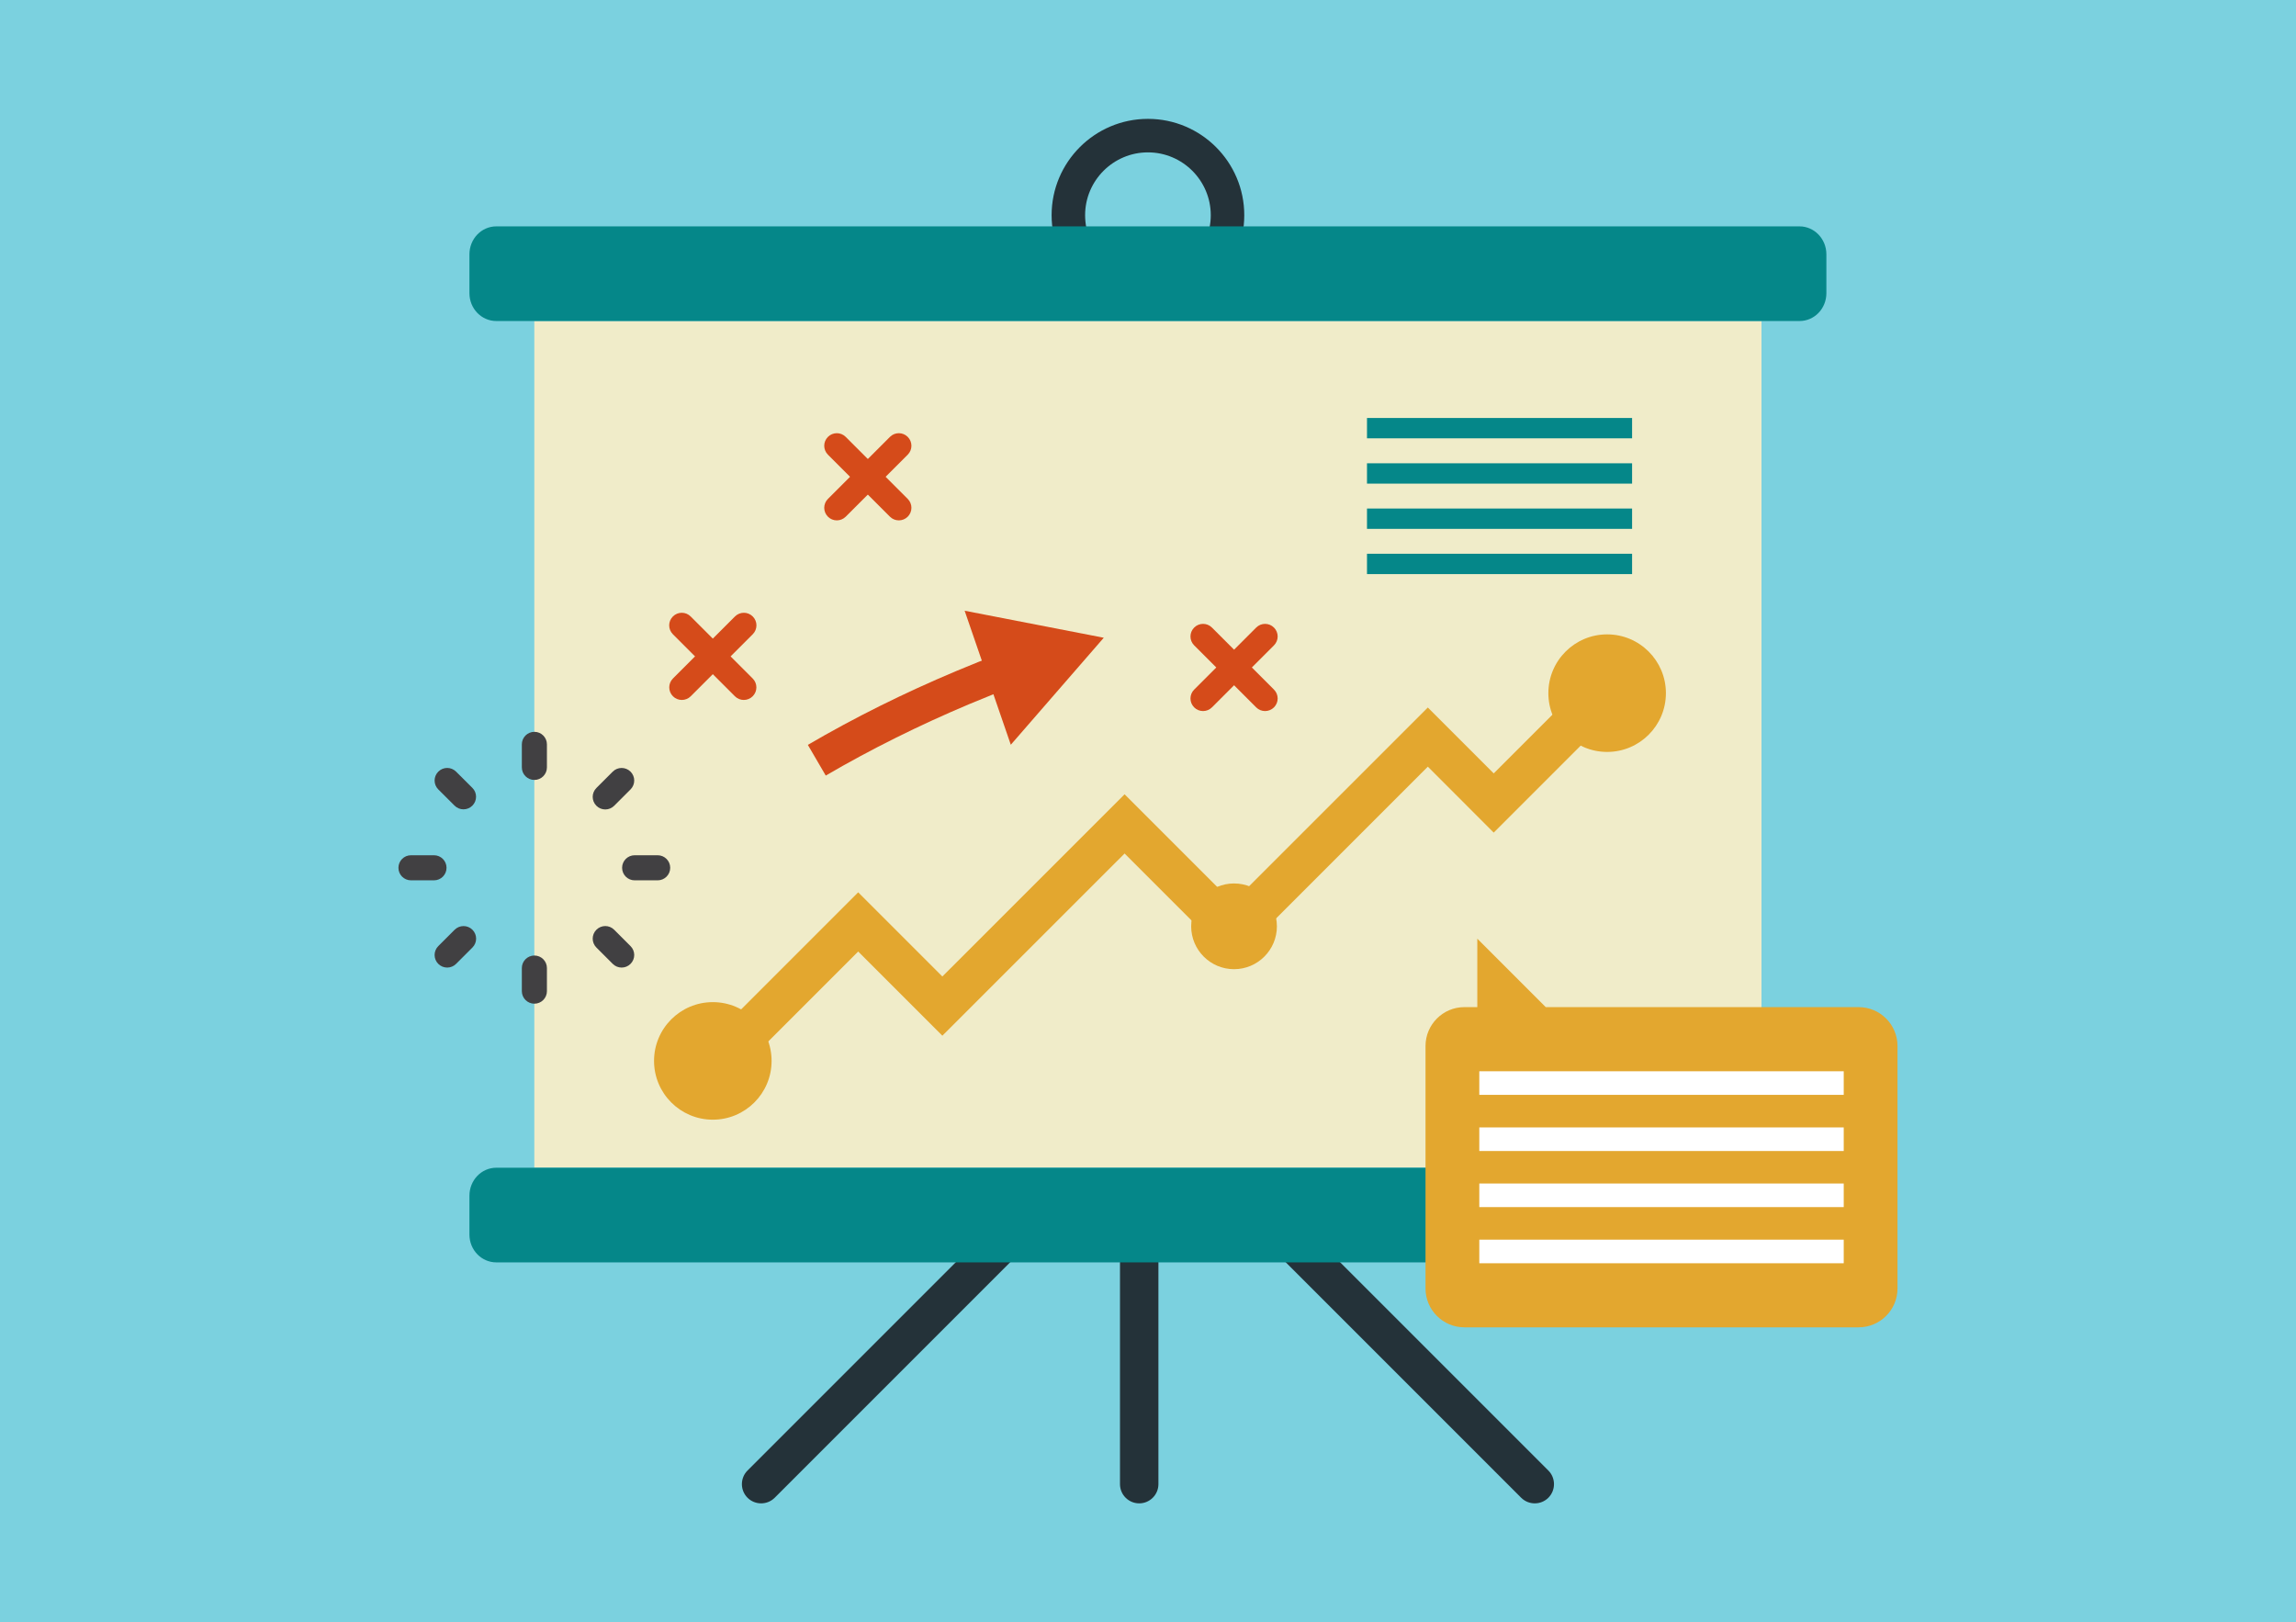 <?xml version="1.0" encoding="UTF-8"?><svg xmlns="http://www.w3.org/2000/svg" viewBox="0 0 368 260"><defs><style>.c{fill:#fff;}.d{fill:#e3a72f;}.e{fill:#243239;}.f{fill:#d54b1a;}.g{fill:#f0ecc9;}.h{fill:#058789;}.i{fill:#7bd1df;}.j{fill:#414042;}</style></defs><g id="a"><rect class="i" x="-10.21" y="-10.38" width="389.52" height="278.76"/></g><g id="b"><g><g><path class="e" d="M183.99,49.93c-8.51,0-15.44-6.92-15.44-15.44s6.93-15.44,15.44-15.44,15.44,6.92,15.44,15.44-6.92,15.44-15.44,15.44Zm0-25.51c-5.55,0-10.07,4.52-10.07,10.07s4.52,10.07,10.07,10.07,10.07-4.52,10.07-10.07-4.52-10.07-10.07-10.07Z"/><g><path class="e" d="M121.99,240.94c-.79,0-1.58-.3-2.18-.9-1.2-1.2-1.2-3.16,0-4.36l38.33-38.33c1.2-1.2,3.16-1.2,4.36,0s1.2,3.16,0,4.36l-38.33,38.33c-.6,.6-1.39,.9-2.18,.9Z"/><path class="e" d="M245.99,240.94c-.79,0-1.58-.3-2.18-.9l-38.33-38.33c-1.2-1.2-1.2-3.16,0-4.36s3.16-1.2,4.36,0l38.33,38.33c1.2,1.2,1.2,3.16,0,4.36-.6,.6-1.39,.9-2.18,.9Z"/><path class="e" d="M182.59,240.94c-1.7,0-3.08-1.38-3.08-3.08v-43.86c0-1.7,1.38-3.08,3.08-3.08s3.08,1.38,3.08,3.08v43.86c0,1.7-1.38,3.08-3.08,3.08Z"/></g><rect class="g" x="85.64" y="51.45" width="196.69" height="135.69"/><path class="h" d="M292.73,40.76v6.23c0,2.47-1.92,4.46-4.31,4.46H79.55c-2.38,0-4.31-1.99-4.31-4.46v-6.23c0-2.47,1.92-4.48,4.31-4.48h208.87c2.38,0,4.31,2.01,4.31,4.48Z"/><path class="h" d="M292.73,191.63v6.23c0,2.47-1.92,4.46-4.31,4.46H79.55c-2.38,0-4.31-1.99-4.31-4.46v-6.23c0-2.47,1.92-4.48,4.31-4.48h208.87c2.38,0,4.31,2.01,4.31,4.48Z"/></g><g><path class="d" d="M228.48,206.5v-38.86c0-3.44,2.8-6.23,6.23-6.23h2.07v-10.97l10.97,10.97h50.15c3.44,0,6.23,2.8,6.23,6.23v38.86c0,3.44-2.8,6.23-6.23,6.23h-63.19c-3.44,0-6.23-2.8-6.23-6.23Z"/><g><rect class="c" x="237.1" y="198.68" width="58.41" height="3.78"/><rect class="c" x="237.1" y="189.68" width="58.41" height="3.78"/><rect class="c" x="237.1" y="180.69" width="58.41" height="3.78"/><rect class="c" x="237.1" y="171.69" width="58.41" height="3.78"/></g></g><g><polygon class="d" points="116.79 173.26 112.05 168.51 137.55 143.01 151.04 156.5 180.25 127.3 197.59 144.64 228.85 113.39 239.41 123.95 255.22 108.14 259.96 112.89 239.41 133.44 228.85 122.87 197.59 154.13 180.25 136.79 151.04 165.99 137.55 152.5 116.79 173.26"/><path class="d" d="M123.67,170.03c0,5.2-4.22,9.42-9.42,9.42s-9.42-4.22-9.42-9.42,4.22-9.42,9.42-9.42,9.42,4.22,9.42,9.42Z"/><path class="d" d="M267.01,111.09c0,5.2-4.22,9.42-9.42,9.42s-9.42-4.22-9.42-9.42,4.22-9.42,9.42-9.42,9.42,4.22,9.42,9.42Z"/><path class="d" d="M204.66,148.46c0,3.79-3.08,6.87-6.87,6.87s-6.87-3.08-6.87-6.87,3.08-6.87,6.87-6.87,6.87,3.08,6.87,6.87Z"/></g><g><path class="f" d="M202.76,113.96c-.52,0-1.03-.2-1.42-.59l-9.94-9.94c-.79-.79-.79-2.06,0-2.85s2.06-.79,2.85,0l9.94,9.94c.79,.79,.79,2.06,0,2.85-.39,.39-.91,.59-1.42,.59Z"/><path class="f" d="M192.82,113.96c-.52,0-1.03-.2-1.42-.59-.79-.79-.79-2.06,0-2.85l9.94-9.94c.79-.79,2.06-.79,2.85,0,.79,.79,.79,2.06,0,2.85l-9.94,9.94c-.39,.39-.91,.59-1.42,.59Z"/></g><g><path class="f" d="M144.06,83.4c-.52,0-1.03-.2-1.42-.59l-9.94-9.94c-.79-.79-.79-2.06,0-2.85s2.06-.79,2.85,0l9.94,9.94c.79,.79,.79,2.06,0,2.85-.39,.39-.91,.59-1.42,.59Z"/><path class="f" d="M134.12,83.4c-.52,0-1.03-.2-1.42-.59-.79-.79-.79-2.06,0-2.85l9.94-9.94c.79-.79,2.06-.79,2.85,0,.79,.79,.79,2.06,0,2.85l-9.94,9.94c-.39,.39-.91,.59-1.42,.59Z"/></g><g><path class="f" d="M119.21,112.18c-.52,0-1.03-.2-1.42-.59l-9.94-9.94c-.79-.79-.79-2.06,0-2.85s2.06-.79,2.85,0l9.94,9.94c.79,.79,.79,2.06,0,2.85-.39,.39-.91,.59-1.42,.59Z"/><path class="f" d="M109.28,112.18c-.52,0-1.03-.2-1.42-.59-.79-.79-.79-2.06,0-2.85l9.94-9.94c.79-.79,2.06-.79,2.85,0,.79,.79,.79,2.06,0,2.85l-9.94,9.94c-.39,.39-.91,.59-1.42,.59Z"/></g><g><rect class="h" x="219.1" y="66.99" width="42.49" height="3.26"/><rect class="h" x="219.1" y="74.25" width="42.49" height="3.26"/><rect class="h" x="219.1" y="81.5" width="42.49" height="3.26"/><rect class="h" x="219.1" y="88.75" width="42.49" height="3.26"/></g><g><path class="j" d="M69.56,141.09h-3.69c-1.11,0-2.01-.9-2.01-2.01s.9-2.01,2.01-2.01h3.69c1.11,0,2.01,.9,2.01,2.01s-.9,2.01-2.01,2.01Z"/><path class="j" d="M105.41,141.09h-3.69c-1.11,0-2.01-.9-2.01-2.01s.9-2.01,2.01-2.01h3.69c1.11,0,2.01,.9,2.01,2.01s-.9,2.01-2.01,2.01Z"/><path class="j" d="M99.63,155.07c-.51,0-1.03-.2-1.42-.59l-2.62-2.62c-.79-.79-.79-2.06,0-2.85s2.06-.79,2.85,0l2.62,2.62c.79,.79,.79,2.06,0,2.85-.39,.39-.91,.59-1.42,.59Z"/><path class="j" d="M74.28,129.71c-.51,0-1.03-.2-1.42-.59l-2.61-2.6c-.79-.79-.79-2.06,0-2.85,.79-.79,2.06-.79,2.85,0l2.61,2.6c.79,.78,.79,2.06,0,2.85-.39,.39-.91,.59-1.42,.59Z"/><path class="j" d="M85.65,125c-1.11,0-2.01-.9-2.01-2.01v-3.69c0-1.11,.9-2.01,2.01-2.01s2.01,.9,2.01,2.01v3.69c0,1.11-.9,2.01-2.01,2.01Z"/><path class="j" d="M85.65,160.86c-1.11,0-2.01-.9-2.01-2.01v-3.7c0-1.11,.9-2.01,2.01-2.01s2.01,.9,2.01,2.01v3.7c0,1.11-.9,2.01-2.01,2.01Z"/><path class="j" d="M97.01,129.73c-.52,0-1.03-.2-1.42-.59-.79-.79-.79-2.06,0-2.85l2.62-2.62c.79-.79,2.06-.78,2.85,0,.79,.79,.79,2.06,0,2.85l-2.62,2.62c-.39,.39-.91,.59-1.42,.59Z"/><path class="j" d="M71.67,155.07c-.51,0-1.03-.2-1.42-.59-.79-.79-.79-2.06,0-2.85l2.62-2.62c.78-.78,2.06-.79,2.85,0,.79,.79,.79,2.06,0,2.85l-2.62,2.62c-.39,.39-.91,.59-1.42,.59Z"/></g><g><path class="f" d="M132.35,124.3l-2.87-4.92c7.42-4.34,15.4-8.31,23.73-11.81,2.4-1.01,4.8-1.97,7.18-2.87l2.02,5.33c-2.32,.88-4.65,1.81-6.99,2.79-8.1,3.41-15.86,7.27-23.07,11.48Z"/><polygon class="f" points="162.01 119.36 176.91 102.21 154.61 97.88 162.01 119.36"/></g></g></g></svg>